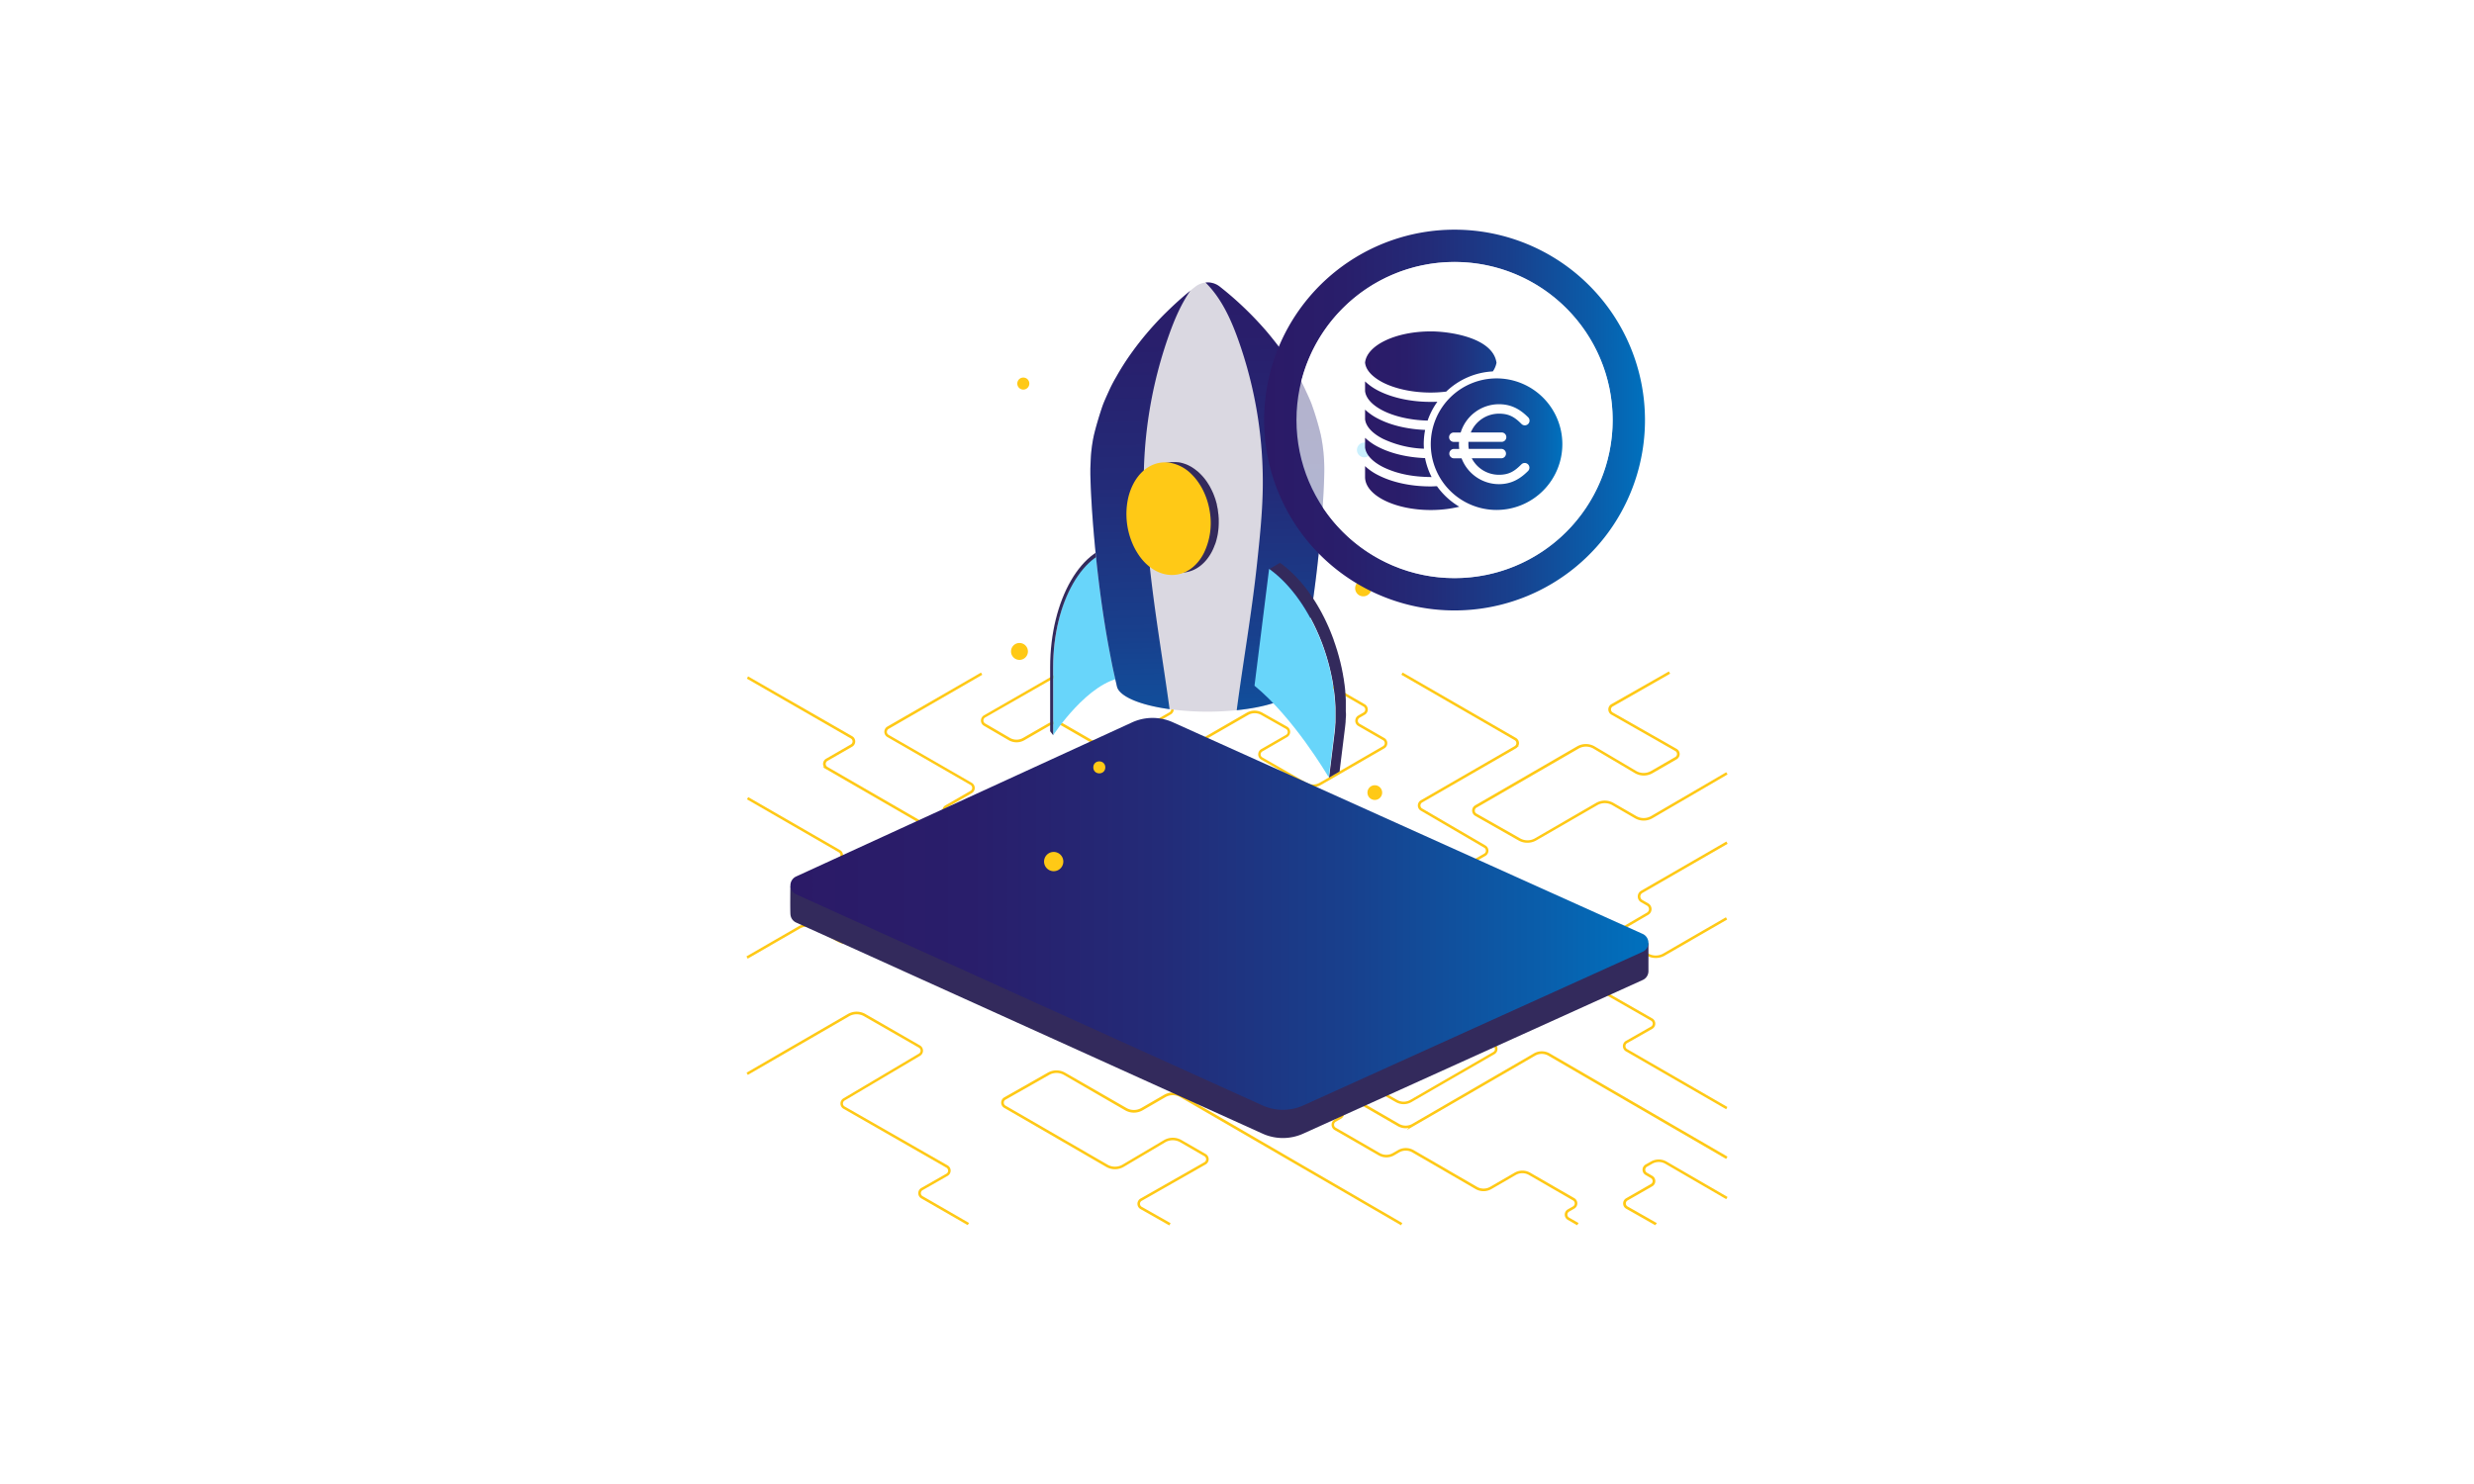 <?xml version="1.0" encoding="UTF-8"?> <svg xmlns="http://www.w3.org/2000/svg" xmlns:xlink="http://www.w3.org/1999/xlink" viewBox="0 0 1200 720"><defs><style>.cls-1,.cls-9{mask:url(#mask);}.cls-1{filter:url(#luminosity-noclip-9);}.cls-10,.cls-12,.cls-14,.cls-16,.cls-2,.cls-4,.cls-6,.cls-8{mix-blend-mode:multiply;}.cls-2{fill:url(#linear-gradient);}.cls-3{mask:url(#mask-2);filter:url(#luminosity-noclip-14);}.cls-4{fill:url(#linear-gradient-2);}.cls-5{mask:url(#mask-3);filter:url(#luminosity-noclip-15);}.cls-6{fill:url(#linear-gradient-3);}.cls-7{mask:url(#mask-4);filter:url(#luminosity-noclip-16);}.cls-8{fill:url(#linear-gradient-4);}.cls-9{filter:url(#luminosity-noclip-10);}.cls-10{fill:url(#linear-gradient-5);}.cls-11{mask:url(#mask-6);filter:url(#luminosity-noclip-11);}.cls-12{fill:url(#linear-gradient-6);}.cls-13{mask:url(#mask-7);filter:url(#luminosity-noclip-12);}.cls-14{fill:url(#linear-gradient-7);}.cls-15{mask:url(#mask-8);filter:url(#luminosity-noclip-13);}.cls-16{fill:url(#linear-gradient-8);}.cls-17{fill:#ffc916;stroke:#ffc916;stroke-miterlimit:10;}.cls-18{fill:#332a5c;}.cls-19{fill:url(#linear-gradient-9);}.cls-20{opacity:0.56;}.cls-21{mask:url(#mask-9);}.cls-22{fill:url(#linear-gradient-10);}.cls-23{mask:url(#mask-10);}.cls-24{opacity:0.17;fill:url(#linear-gradient-11);}.cls-25{mask:url(#mask-11);}.cls-26{fill:url(#linear-gradient-12);}.cls-27{fill:#68d5fa;}.cls-28{isolation:isolate;}.cls-29{fill:#dad8e1;}.cls-30{fill:url(#linear-gradient-13);}.cls-31{mask:url(#mask-12);}.cls-32,.cls-35{opacity:0.58;}.cls-32{fill:url(#linear-gradient-14);}.cls-33{fill:url(#linear-gradient-15);}.cls-34{mask:url(#mask-13);}.cls-35{fill:url(#linear-gradient-16);}.cls-36{mask:url(#mask-14);}.cls-37{mask:url(#mask-15);}.cls-38{mask:url(#mask-16);}.cls-39{fill:url(#linear-gradient-17);}.cls-40{fill:#fff;opacity:0.65;}.cls-41{fill:url(#linear-gradient-18);}.cls-42{filter:url(#luminosity-noclip-8);}.cls-43{filter:url(#luminosity-noclip-7);}.cls-44{filter:url(#luminosity-noclip-6);}.cls-45{filter:url(#luminosity-noclip-4);}.cls-46{filter:url(#luminosity-noclip-3);}.cls-47{filter:url(#luminosity-noclip-2);}.cls-48{filter:url(#luminosity-noclip);}</style><filter id="luminosity-noclip" x="477.45" y="-5857" width="201.87" height="32766" filterUnits="userSpaceOnUse" color-interpolation-filters="sRGB"><feFlood flood-color="#fff" result="bg"></feFlood><feBlend in="SourceGraphic" in2="bg"></feBlend></filter><mask id="mask" x="477.45" y="-5857" width="201.87" height="32766" maskUnits="userSpaceOnUse"><g class="cls-48"></g></mask><linearGradient id="linear-gradient" x1="576.58" y1="232.23" x2="581.81" y2="513.66" gradientUnits="userSpaceOnUse"><stop offset="0"></stop><stop offset="0.02" stop-color="#090909"></stop><stop offset="0.12" stop-color="#2a2a2a"></stop><stop offset="0.21" stop-color="#454545"></stop><stop offset="0.31" stop-color="#575757"></stop><stop offset="0.42" stop-color="#626262"></stop><stop offset="0.53" stop-color="#666"></stop><stop offset="0.54" stop-color="#626262"></stop><stop offset="0.63" stop-color="#3f3f3f"></stop><stop offset="0.72" stop-color="#232323"></stop><stop offset="0.81" stop-color="#101010"></stop><stop offset="0.91" stop-color="#040404"></stop><stop offset="1"></stop></linearGradient><filter id="luminosity-noclip-2" x="477.4" y="-5857" width="201.95" height="32766" filterUnits="userSpaceOnUse" color-interpolation-filters="sRGB"><feFlood flood-color="#fff" result="bg"></feFlood><feBlend in="SourceGraphic" in2="bg"></feBlend></filter><mask id="mask-2" x="477.4" y="-5857" width="201.95" height="32766" maskUnits="userSpaceOnUse"><g class="cls-47"></g></mask><linearGradient id="linear-gradient-2" x1="477.4" y1="203.91" x2="679.35" y2="203.91" gradientUnits="userSpaceOnUse"><stop offset="0" stop-color="#666"></stop><stop offset="0.53" stop-color="#ccc"></stop><stop offset="1" stop-color="#666"></stop></linearGradient><filter id="luminosity-noclip-3" x="477.53" y="-5857" width="201.78" height="32766" filterUnits="userSpaceOnUse" color-interpolation-filters="sRGB"><feFlood flood-color="#fff" result="bg"></feFlood><feBlend in="SourceGraphic" in2="bg"></feBlend></filter><mask id="mask-3" x="477.53" y="-5857" width="201.78" height="32766" maskUnits="userSpaceOnUse"><g class="cls-46"></g></mask><linearGradient id="linear-gradient-3" x1="477.53" y1="305.54" x2="679.31" y2="305.54" xlink:href="#linear-gradient-2"></linearGradient><filter id="luminosity-noclip-4" x="477.33" y="-5857" width="202.08" height="32766" filterUnits="userSpaceOnUse" color-interpolation-filters="sRGB"><feFlood flood-color="#fff" result="bg"></feFlood><feBlend in="SourceGraphic" in2="bg"></feBlend></filter><mask id="mask-4" x="477.33" y="-5857" width="202.08" height="32766" maskUnits="userSpaceOnUse"><g class="cls-45"></g></mask><linearGradient id="linear-gradient-4" x1="477.33" y1="397.84" x2="679.41" y2="397.84" xlink:href="#linear-gradient-2"></linearGradient><linearGradient id="linear-gradient-5" x1="567.12" y1="128.34" x2="585.95" y2="464.17" xlink:href="#linear-gradient"></linearGradient><filter id="luminosity-noclip-6" x="541.31" y="-5857" width="86.9" height="32766" filterUnits="userSpaceOnUse" color-interpolation-filters="sRGB"><feFlood flood-color="#fff" result="bg"></feFlood><feBlend in="SourceGraphic" in2="bg"></feBlend></filter><mask id="mask-6" x="541.31" y="-5857" width="86.9" height="32766" maskUnits="userSpaceOnUse"><g class="cls-44"></g></mask><linearGradient id="linear-gradient-6" x1="584" y1="345.13" x2="586.2" y2="463.38" gradientUnits="userSpaceOnUse"><stop offset="0" stop-color="#666"></stop><stop offset="0.51" stop-color="#343434"></stop><stop offset="1"></stop></linearGradient><filter id="luminosity-noclip-7" x="551.88" y="-5857" width="34.36" height="32766" filterUnits="userSpaceOnUse" color-interpolation-filters="sRGB"><feFlood flood-color="#fff" result="bg"></feFlood><feBlend in="SourceGraphic" in2="bg"></feBlend></filter><mask id="mask-7" x="551.88" y="-5857" width="34.36" height="32766" maskUnits="userSpaceOnUse"><g class="cls-43"></g></mask><linearGradient id="linear-gradient-7" x1="605.85" y1="221.45" x2="561.39" y2="265.65" gradientUnits="userSpaceOnUse"><stop offset="0" stop-color="#fff"></stop><stop offset="1"></stop></linearGradient><filter id="luminosity-noclip-8" x="546.81" y="-5857" width="34.35" height="32766" filterUnits="userSpaceOnUse" color-interpolation-filters="sRGB"><feFlood flood-color="#fff" result="bg"></feFlood><feBlend in="SourceGraphic" in2="bg"></feBlend></filter><mask id="mask-8" x="546.81" y="-5857" width="34.35" height="32766" maskUnits="userSpaceOnUse"><g class="cls-42"></g></mask><linearGradient id="linear-gradient-8" x1="593.91" y1="209.44" x2="549.45" y2="253.64" xlink:href="#linear-gradient-7"></linearGradient><linearGradient id="linear-gradient-9" x1="383.39" y1="443.39" x2="799.57" y2="443.39" gradientUnits="userSpaceOnUse"><stop offset="0" stop-color="#2b1a67"></stop><stop offset="0.21" stop-color="#291e6b"></stop><stop offset="0.43" stop-color="#232b78"></stop><stop offset="0.65" stop-color="#18408d"></stop><stop offset="0.87" stop-color="#0a5daa"></stop><stop offset="1" stop-color="#0071be"></stop></linearGradient><filter id="luminosity-noclip-9" x="477.45" y="202.41" width="201.87" height="281.75" filterUnits="userSpaceOnUse" color-interpolation-filters="sRGB"><feFlood flood-color="#fff" result="bg"></feFlood><feBlend in="SourceGraphic" in2="bg"></feBlend></filter><mask id="mask-9" x="477.45" y="202.41" width="201.87" height="281.75" maskUnits="userSpaceOnUse"><g class="cls-1"><path class="cls-2" d="M477.45,456l.47-253.62c0,4.14,3.3,8.35,10.3,12.32,24.48,13.91,84.8,19.74,134.72,13,35.65-4.79,56.36-14.69,56.38-25l-.47,253.62c0,10.33-20.73,20.22-56.38,25-49.92,6.71-110.24.88-134.72-13C480.75,464.37,477.44,460.17,477.45,456Z"></path></g></mask><linearGradient id="linear-gradient-10" x1="576.58" y1="232.23" x2="581.81" y2="513.66" gradientUnits="userSpaceOnUse"><stop offset="0" stop-color="aqua"></stop><stop offset="0.02" stop-color="aqua"></stop><stop offset="0.53" stop-color="aqua"></stop><stop offset="0.57" stop-color="#03e8f3"></stop><stop offset="0.66" stop-color="#08c5e0"></stop><stop offset="0.74" stop-color="#0ca9d2"></stop><stop offset="0.83" stop-color="#0f96c7"></stop><stop offset="0.91" stop-color="#108ac1"></stop><stop offset="1" stop-color="#1186bf"></stop></linearGradient><filter id="luminosity-noclip-10" x="477.45" y="174.61" width="201.87" height="281.75" filterUnits="userSpaceOnUse" color-interpolation-filters="sRGB"><feFlood flood-color="#fff" result="bg"></feFlood><feBlend in="SourceGraphic" in2="bg"></feBlend></filter><mask id="mask-10" x="477.45" y="174.61" width="201.87" height="281.75" maskUnits="userSpaceOnUse"><g class="cls-9"><path class="cls-10" d="M669,190.42c-24.48-13.91-84.79-19.74-134.72-13-35.64,4.79-56.35,14.68-56.37,25-.14,76.09-.33,177.53-.47,253.62,0-10.33,20.73-20.22,56.37-25,49.93-6.71,110.24-.88,134.72,13,7,4,10.31,8.18,10.31,12.32.14-76.08.33-177.53.47-253.62C679.32,198.61,676,194.4,669,190.42Z"></path></g></mask><linearGradient id="linear-gradient-11" x1="567.12" y1="128.34" x2="585.95" y2="464.17" gradientUnits="userSpaceOnUse"><stop offset="0" stop-color="aqua"></stop><stop offset="0.02" stop-color="aqua"></stop><stop offset="0.53" stop-color="aqua"></stop><stop offset="0.53" stop-color="aqua"></stop><stop offset="1" stop-color="aqua"></stop></linearGradient><filter id="luminosity-noclip-11" x="541.31" y="332.62" width="86.9" height="118.37" filterUnits="userSpaceOnUse" color-interpolation-filters="sRGB"><feFlood flood-color="#fff" result="bg"></feFlood><feBlend in="SourceGraphic" in2="bg"></feBlend></filter><mask id="mask-11" x="541.31" y="332.62" width="86.9" height="118.37" maskUnits="userSpaceOnUse"><g class="cls-11"><path class="cls-12" d="M541.31,439.17l.2-106.55c0,1.73,1.43,3.5,4.44,5.17,10.54,5.85,36.5,8.3,58,5.48,15.35-2,24.26-6.17,24.27-10.51L628,439.31c0,4.34-8.93,8.5-24.27,10.51-21.49,2.82-47.46.37-58-5.47C542.73,442.68,541.31,440.91,541.31,439.17Z"></path></g></mask><linearGradient id="linear-gradient-12" x1="584" y1="345.13" x2="586.2" y2="463.38" gradientUnits="userSpaceOnUse"><stop offset="0" stop-color="#ffc916"></stop><stop offset="1" stop-color="#1186bf"></stop></linearGradient><linearGradient id="linear-gradient-13" x1="611.8" y1="91.57" x2="618.18" y2="423.23" xlink:href="#linear-gradient-9"></linearGradient><filter id="luminosity-noclip-12" x="551.88" y="239.5" width="34.36" height="34.53" filterUnits="userSpaceOnUse" color-interpolation-filters="sRGB"><feFlood flood-color="#fff" result="bg"></feFlood><feBlend in="SourceGraphic" in2="bg"></feBlend></filter><mask id="mask-12" x="551.88" y="239.5" width="34.36" height="34.53" maskUnits="userSpaceOnUse"><g class="cls-13"><path class="cls-14" d="M586.24,248.39l-29,25.65c-.46-.39-.91-.8-1.36-1.24a26.39,26.39,0,0,1-4-5.13l31.79-28.17A35.07,35.07,0,0,1,586.24,248.39Z"></path></g></mask><linearGradient id="linear-gradient-14" x1="605.85" y1="221.45" x2="561.39" y2="265.65" gradientUnits="userSpaceOnUse"><stop offset="0" stop-color="#fff"></stop><stop offset="1" stop-color="#fff"></stop></linearGradient><linearGradient id="linear-gradient-15" x1="551.34" y1="92.73" x2="557.72" y2="424.4" xlink:href="#linear-gradient-9"></linearGradient><filter id="luminosity-noclip-13" x="546.81" y="225" width="34.35" height="37.95" filterUnits="userSpaceOnUse" color-interpolation-filters="sRGB"><feFlood flood-color="#fff" result="bg"></feFlood><feBlend in="SourceGraphic" in2="bg"></feBlend></filter><mask id="mask-13" x="546.81" y="225" width="34.35" height="37.95" maskUnits="userSpaceOnUse"><g class="cls-15"><path class="cls-16" d="M581.16,234.88,549.49,263a36,36,0,0,1-2.09-20.06L567.59,225a19,19,0,0,1,10,5.43A25.93,25.93,0,0,1,581.16,234.88Z"></path></g></mask><linearGradient id="linear-gradient-16" x1="593.91" y1="209.44" x2="549.45" y2="253.64" xlink:href="#linear-gradient-14"></linearGradient><filter id="luminosity-noclip-14" x="476.9" y="176.58" width="202.95" height="54.65" filterUnits="userSpaceOnUse" color-interpolation-filters="sRGB"><feFlood flood-color="#fff" result="bg"></feFlood><feBlend in="SourceGraphic" in2="bg"></feBlend></filter><mask id="mask-14" x="476.9" y="176.58" width="202.95" height="54.65" maskUnits="userSpaceOnUse"><g class="cls-3"><path class="cls-4" d="M629.94,178.33l3.78.65c1.23.21,2.74.48,4.51.86s3.82.76,6.09,1.32a123.2,123.2,0,0,1,16.1,4.84c1.53.55,3.05,1.29,4.65,1.95.78.37,1.55.79,2.35,1.19a25.05,25.05,0,0,1,2.37,1.3,23.57,23.57,0,0,1,2.34,1.49,22.15,22.15,0,0,1,2.27,1.75,15.88,15.88,0,0,1,3.82,4.53,8.65,8.65,0,0,1,.92,6.11,12.26,12.26,0,0,1-3.28,5.53,37.17,37.17,0,0,1-11.19,7.33c-8.38,3.82-17.8,6.33-27.6,8.3-4.91,1-9.92,1.81-15,2.47l-7.7.92c-2.59.29-5.2.47-7.82.72-10.47.83-21.13,1.23-31.8,1.13s-21.33-.8-31.77-1.92a234.94,234.94,0,0,1-30.41-5.09c-9.7-2.37-19-5.44-26.87-10.32a26,26,0,0,1-5.26-4.39,11.12,11.12,0,0,1-2.94-5.95,9,9,0,0,1,1.66-6.19,19.56,19.56,0,0,1,4.32-4.43,47.23,47.23,0,0,1,10-5.62,92.62,92.62,0,0,1,9.76-3.49,159.73,159.73,0,0,1,16.35-3.95c4.58-.87,8.2-1.42,10.67-1.77l3.8-.52-3.79.56c-2.47.39-6.08,1-10.65,1.9a161.21,161.21,0,0,0-16.27,4.14,93.5,93.5,0,0,0-9.67,3.59,48.21,48.21,0,0,0-9.89,5.61,19,19,0,0,0-4.17,4.31,8.34,8.34,0,0,0-1.54,5.79,10.5,10.5,0,0,0,2.81,5.6,25.52,25.52,0,0,0,5.13,4.24c7.76,4.79,17,7.8,26.71,10.12A233.16,233.16,0,0,0,543,227.89c10.42,1.07,21.05,1.64,31.69,1.79s21.28-.21,31.72-1c2.6-.23,5.2-.4,7.78-.69l7.71-.88c5.08-.64,10.09-1.45,15-2.4,9.77-1.92,19.15-4.39,27.47-8.13,4.12-1.9,8.06-4.11,11-7.16a11.59,11.59,0,0,0,3.15-5.24,8,8,0,0,0-.85-5.7,15.17,15.17,0,0,0-3.67-4.39,20.87,20.87,0,0,0-2.21-1.72c-.73-.56-1.54-1-2.31-1.51a25.58,25.58,0,0,0-2.33-1.31c-.79-.41-1.55-.83-2.32-1.2-1.58-.68-3.08-1.43-4.6-2a120.81,120.81,0,0,0-16-5c-2.25-.58-4.28-1-6-1.39s-3.28-.69-4.51-.91Z"></path></g></mask><filter id="luminosity-noclip-15" x="477.03" y="281.48" width="202.78" height="48.15" filterUnits="userSpaceOnUse" color-interpolation-filters="sRGB"><feFlood flood-color="#fff" result="bg"></feFlood><feBlend in="SourceGraphic" in2="bg"></feBlend></filter><mask id="mask-15" x="477.03" y="281.48" width="202.78" height="48.15" maskUnits="userSpaceOnUse"><g class="cls-5"><path class="cls-6" d="M652.79,282l2.93.94,1.6.52,1.9.7,2.2.82,2.44,1.05a41.39,41.39,0,0,1,11.5,7.07,11.49,11.49,0,0,1,3.92,7.3,8.28,8.28,0,0,1-.94,4.48,15.29,15.29,0,0,1-2.88,3.82,35,35,0,0,1-8.3,5.7,75.58,75.58,0,0,1-9.91,4.19,154.37,154.37,0,0,1-22.45,5.79q-5.94,1.11-12.1,1.95l-6.19.75-3.12.37-3.15.28-6.34.56-6.38.38c-4.26.31-8.55.33-12.84.49-8.58.05-17.16,0-25.59-.6-4.21-.18-8.38-.61-12.51-.94-2.06-.19-4.1-.46-6.13-.68s-4-.45-6-.77l-5.91-.86-5.78-1-2.84-.52-2.79-.62c-1.84-.42-3.67-.79-5.46-1.25A115.24,115.24,0,0,1,492,315.15c-1.45-.74-2.86-1.45-4.23-2.16a37.34,37.34,0,0,1-3.78-2.48,17.94,17.94,0,0,1-5.54-6.23,9,9,0,0,1-.9-3.72,8.65,8.65,0,0,1,.78-3.47,14.88,14.88,0,0,1,3.82-4.89,36,36,0,0,1,7.26-4.78c.9-.46,1.59-.79,2.06-1l.72-.33-.71.34c-.47.23-1.16.56-2,1a35.79,35.79,0,0,0-7.17,4.87,14.64,14.64,0,0,0-3.69,4.87,8.28,8.28,0,0,0-.71,3.36,8.83,8.83,0,0,0,.92,3.56,17.38,17.38,0,0,0,5.5,6c.6.41,1.16.87,1.81,1.25l1.95,1.18,4.18,2.11a115,115,0,0,0,19.59,6.54c1.78.45,3.61.8,5.45,1.22l2.78.6,2.83.5,5.77,1,5.9.83c2,.31,4,.52,6,.73s4.06.47,6.11.65c4.12.31,8.28.71,12.48.88,8.41.51,17,.55,25.52.47,4.28-.14,8.56-.14,12.81-.43l6.36-.34,6.32-.53,3.13-.26,3.12-.36,6.2-.71c4.07-.54,8.11-1.16,12-1.88A154.41,154.41,0,0,0,657,317.91a75.28,75.28,0,0,0,9.85-4.1,34.35,34.35,0,0,0,8.19-5.57,14.12,14.12,0,0,0,2.79-3.66,8,8,0,0,0,.92-4.21,11.06,11.06,0,0,0-3.68-7.05,41.37,41.37,0,0,0-11.31-7.18l-2.43-1.09-2.18-.85-1.88-.73-1.59-.53Z"></path></g></mask><filter id="luminosity-noclip-16" x="476.83" y="369.13" width="203.08" height="57.42" filterUnits="userSpaceOnUse" color-interpolation-filters="sRGB"><feFlood flood-color="#fff" result="bg"></feFlood><feBlend in="SourceGraphic" in2="bg"></feBlend></filter><mask id="mask-16" x="476.83" y="369.13" width="203.08" height="57.42" maskUnits="userSpaceOnUse"><g class="cls-7"><path class="cls-8" d="M579.52,369.63l4.86,0c1.59,0,3.54.07,5.84.14s4.94.17,7.9.32c5.91.33,13.09.82,21.29,1.81a215.13,215.13,0,0,1,27.27,4.94,121.66,121.66,0,0,1,15.1,4.87l3.8,1.68c1.24.66,2.5,1.26,3.75,2a29.26,29.26,0,0,1,6.87,5.27,13.65,13.65,0,0,1,2.5,3.72c.15.34.23.73.35,1.09a3.86,3.86,0,0,1,.24,1.12l.12,1.18c0,.38,0,.74-.09,1.12-.49,3.17-2.6,5.69-4.91,7.71a39.37,39.37,0,0,1-7.84,5,76.69,76.69,0,0,1-8.74,3.67,143.08,143.08,0,0,1-18.68,5.1c-6.41,1.33-12.94,2.42-19.58,3.18a335.08,335.08,0,0,1-40.35,2.45,339.63,339.63,0,0,1-40.35-2.37c-13.24-1.59-26.22-4-38.3-8.09-.75-.26-1.52-.48-2.26-.76l-2.2-.89-2.19-.89-1.09-.44-1.05-.53c-1.41-.71-2.8-1.38-4.19-2.13l-2-1.21c-.65-.4-1.27-.89-1.9-1.34a22.45,22.45,0,0,1-3.42-3.11l-.39-.42-.34-.47-.67-.94a9.13,9.13,0,0,1-.56-1,6.32,6.32,0,0,1-.47-1.06l-.33-1.11a7.4,7.4,0,0,1-.16-1.15l-.06-.57a5.15,5.15,0,0,1,0-.58l0-.56.11-.58a10.49,10.49,0,0,1,1.88-4.09,24,24,0,0,1,6.51-5.74,55.38,55.38,0,0,1,7.44-3.86,107.29,107.29,0,0,1,15-5.06,200.75,200.75,0,0,1,27.25-5c8.19-1,15.37-1.55,21.28-1.87l7.9-.36,5.84-.1,4.87-.08-4.87.12-5.84.16-7.89.43c-5.91.38-13.06,1-21.24,2.07-4.09.51-8.43,1.2-13,2s-9.3,1.86-14.19,3.17a106.65,106.65,0,0,0-14.93,5.09,54.12,54.12,0,0,0-7.35,3.83,23.34,23.34,0,0,0-6.3,5.59,9.7,9.7,0,0,0-1.75,3.82l-.1.51,0,.55a5.06,5.06,0,0,0,0,.53l.06.53a5.32,5.32,0,0,0,.15,1.05l.31,1a5.15,5.15,0,0,0,.44,1,8.76,8.76,0,0,0,.52.95l.65.89.32.45.37.4a22.06,22.06,0,0,0,3.32,3c.62.43,1.2.89,1.85,1.3l2,1.2c1.34.71,2.74,1.38,4.12,2.08l1,.52,1.08.43,2.18.87,2.18.87c.74.28,1.5.5,2.25.75,12,4,24.94,6.39,38.15,7.93A342,342,0,0,0,579.22,425a333.69,333.69,0,0,0,40.25-2.32c6.6-.74,13.12-1.8,19.51-3.1a143.86,143.86,0,0,0,18.59-5,77,77,0,0,0,8.66-3.61,38.8,38.8,0,0,0,7.71-4.9,18.27,18.27,0,0,0,3-3.27,9.66,9.66,0,0,0,1.66-3.95c.06-.35.06-.74.09-1.1l-.1-1a3.39,3.39,0,0,0-.22-1c-.11-.33-.18-.69-.32-1a12.58,12.58,0,0,0-2.37-3.53A28.81,28.81,0,0,0,669,386c-1.2-.69-2.47-1.3-3.68-2l-3.76-1.68a120,120,0,0,0-15-4.88,231.44,231.44,0,0,0-27.18-5.12c-8.17-1.06-15.34-1.62-21.25-2-3-.17-5.59-.33-7.89-.39s-4.26-.17-5.84-.19Z"></path></g></mask><linearGradient id="linear-gradient-17" x1="613.15" y1="203.8" x2="797.89" y2="203.8" xlink:href="#linear-gradient-9"></linearGradient><linearGradient id="linear-gradient-18" x1="662.07" y1="204.1" x2="757.79" y2="204.1" xlink:href="#linear-gradient-9"></linearGradient></defs><title>Illustrations-Ascend-2022</title><g id="Lights_and_texts" data-name="Lights and texts"><path class="cls-17" d="M636.89,381.36a7,7,0,0,1-3.55-.95L612,368.1a2.42,2.42,0,0,1-1.22-2.1,2.46,2.46,0,0,1,1.21-2.1L624,357a2.17,2.17,0,0,0,0-3.78l-12-6.78a6.89,6.89,0,0,0-6.81,0l-37.29,21.46a7.14,7.14,0,0,1-7.14,0l-11.9-6.95a2.42,2.42,0,0,1,0-4.19L567.5,346a2.17,2.17,0,0,0,0-3.78l-26.87-15.14.12-.22L567.6,342a2.41,2.41,0,0,1,0,4.2L549,356.94a2.21,2.21,0,0,0-1.09,1.88,2.18,2.18,0,0,0,1.08,1.89l11.91,7a6.92,6.92,0,0,0,6.89,0L605,346.21a7.14,7.14,0,0,1,7.06,0l12,6.78a2.42,2.42,0,0,1,0,4.2l-12,6.95a2.17,2.17,0,0,0,0,3.77l21.38,12.31a6.91,6.91,0,0,0,6.87,0l30.76-17.76a2.17,2.17,0,0,0,0-3.77l-12-6.91a2.42,2.42,0,0,1,0-4.19l2.54-1.47a2.17,2.17,0,0,0,0-3.77l-26.45-15.26.13-.22,26.44,15.27a2.42,2.42,0,0,1,0,4.19l-2.54,1.47a2.19,2.19,0,0,0,0,3.77l12,6.91a2.41,2.41,0,0,1,0,4.19l-30.76,17.76A7.17,7.17,0,0,1,636.89,381.36Z"></path><path class="cls-17" d="M740.82,408.38a8,8,0,0,1-3.94-1l-21.12-12a2.44,2.44,0,0,1,0-4.21l49.45-28.61a8,8,0,0,1,8,0l20.13,11.91a7.75,7.75,0,0,0,7.79,0l11.7-6.75a2.18,2.18,0,0,0,0-3.78l-31-17.65a2.42,2.42,0,0,1,0-4.21l27.47-15.63.12.22L782,342.33a2.17,2.17,0,0,0,0,3.78l31,17.65a2.42,2.42,0,0,1,0,4.2l-11.69,6.75a8,8,0,0,1-8,0l-20.13-11.91a7.72,7.72,0,0,0-7.8,0l-49.44,28.61a2.17,2.17,0,0,0,0,3.77l21.13,12a7.72,7.72,0,0,0,7.67,0L774.39,390a8,8,0,0,1,8,0l11,6.35a7.73,7.73,0,0,0,7.74,0l36-21,.13.21-36,21a8,8,0,0,1-8,0l-11-6.36a7.76,7.76,0,0,0-7.72,0l-29.71,17.16A8.08,8.08,0,0,1,740.82,408.38Z"></path><path class="cls-17" d="M837.08,537.48l-48.19-27.83a2.42,2.42,0,0,1,0-4.2l12.16-6.92a2.17,2.17,0,0,0,0-3.78l-49.91-28.56a2.42,2.42,0,0,1,0-4.19l12.25-7.19a2.18,2.18,0,0,0,0-3.76l-49.73-28.52a2.42,2.42,0,0,1,0-4.2l6.48-3.72a2.18,2.18,0,0,0,0-3.77L689.42,392.9a2.42,2.42,0,0,1,0-4.19l45.5-26.27a2.19,2.19,0,0,0,0-3.77L680.4,327.19l.13-.22,54.53,31.49a2.42,2.42,0,0,1,0,4.19l-45.5,26.27a2.18,2.18,0,0,0,0,3.77l30.69,17.94a2.42,2.42,0,0,1,0,4.19l-6.47,3.72a2.17,2.17,0,0,0,0,3.78l49.73,28.51a2.42,2.42,0,0,1,0,4.19l-12.25,7.19a2.18,2.18,0,0,0,0,3.76l49.91,28.57a2.43,2.43,0,0,1,0,4.21L789,505.66a2.19,2.19,0,0,0,0,3.78l48.19,27.83Z"></path><path class="cls-17" d="M706.16,487.18a7,7,0,0,1-3.58-1L643.81,452a6.92,6.92,0,0,0-6.76-.08,5,5,0,0,1-4.85,0l-116.77-67.5a6.88,6.88,0,0,0-6.88,0l-31.8,18.4a4.93,4.93,0,0,1-4.93,0l-13-7.46a2.42,2.42,0,0,1,0-4.2l12.14-7a2.17,2.17,0,0,0,0-3.77l-40.31-23.24a2.43,2.43,0,0,1,0-4.2l45-25.95.12.21-45,26a2.17,2.17,0,0,0,0,3.76l40.32,23.25a2.43,2.43,0,0,1,0,4.2l-12.15,7a2.17,2.17,0,0,0,0,3.77l13,7.46a4.71,4.71,0,0,0,4.68,0l31.81-18.4a7.15,7.15,0,0,1,7.13,0l116.76,67.49a4.7,4.7,0,0,0,4.61.05,7.17,7.17,0,0,1,7,.09L702.7,486a6.89,6.89,0,0,0,6.9,0l9-5.18a2.17,2.17,0,0,0,0-3.77l-97.19-55.77a2.42,2.42,0,0,1,0-4.19l.36-.21a2.2,2.2,0,0,0,1.08-1.89,2.16,2.16,0,0,0-1.09-1.87L515.46,351.79a6.91,6.91,0,0,0-6.87,0l-11.95,6.9a7.12,7.12,0,0,1-7.14,0l-12-7a2.39,2.39,0,0,1-1.2-2.1,2.43,2.43,0,0,1,1.21-2.09L513.2,327l.13.22L477.6,347.67a2.17,2.17,0,0,0,0,3.77l12,7a6.89,6.89,0,0,0,6.9,0l12-6.9a7.13,7.13,0,0,1,7.12,0l106.23,61.33a2.42,2.42,0,0,1,0,4.19l-.36.21a2.17,2.17,0,0,0,0,3.76l97.19,55.78a2.41,2.41,0,0,1,0,4.19l-9,5.18A7.07,7.07,0,0,1,706.16,487.18Z"></path><path class="cls-17" d="M802.73,593.79,789,586a2.42,2.42,0,0,1,0-4.2l12-6.89a2.17,2.17,0,0,0,0-3.77l-2.59-1.51a2.42,2.42,0,0,1,0-4.19L801,564a7.15,7.15,0,0,1,7.12,0l29.13,16.91-.13.21L808,564.2a6.91,6.91,0,0,0-6.87,0l-2.52,1.44a2.21,2.21,0,0,0-1.09,1.88,2.18,2.18,0,0,0,1.08,1.89l2.6,1.51a2.43,2.43,0,0,1,0,4.2l-12,6.88a2.15,2.15,0,0,0-1.09,1.89,2.19,2.19,0,0,0,1.09,1.89l13.71,7.8Z"></path><path class="cls-17" d="M764.81,593.79l-4.13-2.39a2.43,2.43,0,0,1,0-4.2l2.54-1.45a2.17,2.17,0,0,0,0-3.77l-21.38-12.35a6.9,6.9,0,0,0-6.88,0l-11.82,6.85a7.17,7.17,0,0,1-7.14,0l-30.71-17.8a6.88,6.88,0,0,0-6.87,0L676,560.09a7.14,7.14,0,0,1-7.1,0l-21.3-12.27a2.42,2.42,0,0,1,0-4.2l2.56-1.48a2.17,2.17,0,0,0,0-3.77L609.7,515.11a2.42,2.42,0,0,1,0-4.2l12.07-6.9a2.15,2.15,0,0,0,1.1-1.88,2.2,2.2,0,0,0-1.08-1.89L610,493.41a6.89,6.89,0,0,0-6.86,0l-40.44,23.1a7.13,7.13,0,0,1-7.07,0l-77.88-44.66a2.42,2.42,0,0,1,0-4.18l12.09-7.2a2.16,2.16,0,0,0,0-3.75L449.47,433.5a2.41,2.41,0,0,1,0-4.19l21.36-12.41a2.19,2.19,0,0,0,0-3.77l-69.89-40.4a2.41,2.41,0,0,1,0-4.19l12-6.93a2.17,2.17,0,0,0,0-3.77l-50-28.77.12-.22,50.05,28.78a2.42,2.42,0,0,1,0,4.2l-12,6.92a2.17,2.17,0,0,0,0,3.77l69.88,40.4a2.42,2.42,0,0,1,0,4.19l-21.36,12.41a2.18,2.18,0,0,0,0,3.77l40.35,23.17a2.43,2.43,0,0,1,0,4.19l-12.09,7.19a2.19,2.19,0,0,0-1.06,1.89,2.16,2.16,0,0,0,1.09,1.87l77.88,44.66a6.88,6.88,0,0,0,6.83,0l40.44-23.09a7.13,7.13,0,0,1,7.11,0L621.92,500a2.43,2.43,0,0,1,1.21,2.1,2.46,2.46,0,0,1-1.22,2.1l-12.08,6.89a2.19,2.19,0,0,0-1.09,1.89,2.15,2.15,0,0,0,1.09,1.89l40.4,23.26a2.41,2.41,0,0,1,1.21,2.1,2.44,2.44,0,0,1-1.21,2.1l-2.56,1.47a2.17,2.17,0,0,0,0,3.77L669,559.87a6.89,6.89,0,0,0,6.85,0l2.48-1.42a7.15,7.15,0,0,1,7.12,0l30.7,17.8a6.89,6.89,0,0,0,6.89,0l11.83-6.84a7.1,7.1,0,0,1,7.12,0l21.38,12.34a2.43,2.43,0,0,1,0,4.2l-2.53,1.46a2.18,2.18,0,0,0,0,3.77l4.13,2.39Z"></path><path class="cls-17" d="M837.08,561.6l-85.81-49.84a6.91,6.91,0,0,0-6.9,0l-59,34.19a7.15,7.15,0,0,1-7.13,0l-30.74-17.75a2.42,2.42,0,0,1,0-4.19l2.52-1.46a7.13,7.13,0,0,1,7.08,0l20.34,11.55a6.9,6.9,0,0,0,6.83,0l40.26-23.25a2.17,2.17,0,0,0,0-3.77l-76.9-44.13a6.85,6.85,0,0,0-6.84,0l-40.29,23.17a7.16,7.16,0,0,1-7.11,0l-2.5-1.44a2.44,2.44,0,0,1-1.21-2.1,2.46,2.46,0,0,1,1.21-2.1l30.86-17.81a2.18,2.18,0,0,0,0-3.77l-89.4-52.07.13-.21,89.39,52.07a2.42,2.42,0,0,1,0,4.19L591,480.66a2.17,2.17,0,0,0-1.09,1.88,2.19,2.19,0,0,0,1.09,1.89l2.5,1.44a6.87,6.87,0,0,0,6.85,0l40.3-23.17a7.15,7.15,0,0,1,7.09,0l76.89,44.14a2.41,2.41,0,0,1,0,4.19l-40.27,23.25a7.13,7.13,0,0,1-7.07,0L657,522.75a6.88,6.88,0,0,0-6.83,0l-2.51,1.45a2.17,2.17,0,0,0,0,3.77l30.73,17.74a6.88,6.88,0,0,0,6.88,0l59-34.2a7.14,7.14,0,0,1,7.14,0l85.82,49.84Z"></path><path class="cls-17" d="M803.1,464.29a7.94,7.94,0,0,1-3.93-1l-13.4-7.62a2.7,2.7,0,0,1,0-4.68l13.34-7.79a2.46,2.46,0,0,0,0-4.25l-2.87-1.65a2.7,2.7,0,0,1,0-4.68l40.94-23.64.12.22-40.94,23.63a2.46,2.46,0,0,0,0,4.25l2.87,1.66a2.7,2.7,0,0,1,0,4.67l-13.34,7.79a2.46,2.46,0,0,0,0,4.26l13.4,7.61a7.74,7.74,0,0,0,7.67,0l30-17.34.12.22-30,17.33A8,8,0,0,1,803.1,464.29Z"></path><path class="cls-17" d="M679.38,593.79,572.72,531.9a7.73,7.73,0,0,0-7.73,0l-11,6.36a8,8,0,0,1-8,0L516.3,521.1a7.74,7.74,0,0,0-7.68,0l-21.13,12a2.17,2.17,0,0,0,0,3.77l49.44,28.61a7.74,7.74,0,0,0,7.8,0l20.13-11.91a8,8,0,0,1,8,0l11.69,6.75a2.42,2.42,0,0,1,0,4.2l-31,17.65a2.17,2.17,0,0,0,0,3.78l13.56,7.69-.13.22-13.55-7.69a2.43,2.43,0,0,1,0-4.22l31-17.64a2.18,2.18,0,0,0,0-3.78l-11.69-6.75a7.74,7.74,0,0,0-7.8,0l-20.12,11.91a8,8,0,0,1-8.05,0l-49.44-28.62a2.42,2.42,0,0,1,0-4.2l21.13-12a8,8,0,0,1,7.92,0L546.13,538a7.76,7.76,0,0,0,7.72,0l11-6.36a8,8,0,0,1,8,0L679.5,593.58Z"></path><path class="cls-17" d="M362.86,464.43l-.12-.22,24.86-14.35a8,8,0,0,1,8,0l11,6.37a7.76,7.76,0,0,0,7.72,0L426,449.49a2.18,2.18,0,0,0,0-3.78l-31-17.66a2.43,2.43,0,0,1,0-4.21l12.07-7a2.17,2.17,0,0,0,0-3.77l-44.08-25.44.12-.21,44.08,25.44a2.41,2.41,0,0,1,0,4.19l-12.07,7a2.17,2.17,0,0,0,0,3.77l31,17.67a2.42,2.42,0,0,1,0,4.2l-11.68,6.74a8,8,0,0,1-8,0l-11-6.36a7.72,7.72,0,0,0-7.72,0Z"></path><path class="cls-17" d="M469.2,593.72,447.13,581a2.41,2.41,0,0,1,0-4.2l12.15-6.92a2.17,2.17,0,0,0,1.1-1.89,2.2,2.2,0,0,0-1.09-1.89L409.37,537.5a2.42,2.42,0,0,1,0-4.19l36.57-21.68a2.18,2.18,0,0,0,0-3.76l-26.59-15.25a7.76,7.76,0,0,0-7.72,0l-48.71,28.21-.12-.21,48.71-28.22a8,8,0,0,1,8,0L446,507.66a2.42,2.42,0,0,1,0,4.18l-36.57,21.68a2.19,2.19,0,0,0-1.06,1.89,2.16,2.16,0,0,0,1.09,1.87l49.93,28.58a2.43,2.43,0,0,1,0,4.21L447.26,577a2.18,2.18,0,0,0,0,3.78l22.08,12.75Z"></path><path class="cls-18" d="M383.37,429.94l416.2,27.64v13.55a4.71,4.71,0,0,1-2.8,4.35L632.14,550a23.93,23.93,0,0,1-19.77,0L386.19,447.61a4.69,4.69,0,0,1-2.77-3.79C383.2,441.9,383.37,429.94,383.37,429.94Z"></path><path class="cls-19" d="M386.17,425.24l162.89-74.73a23.93,23.93,0,0,1,19.84-.07L796.76,453.1a4.77,4.77,0,0,1,0,8.69L632.14,536.33a24,24,0,0,1-19.77,0L386.19,433.92A4.77,4.77,0,0,1,386.17,425.24Z"></path><g class="cls-20"><g class="cls-21"><path class="cls-22" d="M477.45,456l.47-253.62c0,4.14,3.3,8.35,10.3,12.32,24.48,13.91,84.8,19.74,134.72,13,35.65-4.79,56.36-14.69,56.38-25l-.47,253.62c0,10.33-20.73,20.22-56.38,25-49.92,6.71-110.24.88-134.72-13C480.75,464.37,477.44,460.17,477.45,456Z"></path></g></g><g class="cls-23"><path class="cls-24" d="M669,190.42c-24.48-13.91-84.79-19.74-134.72-13-35.64,4.79-56.35,14.68-56.37,25-.14,76.09-.33,177.53-.47,253.62,0-10.33,20.73-20.22,56.37-25,49.93-6.71,110.24-.88,134.72,13,7,4,10.31,8.18,10.31,12.32.14-76.08.33-177.53.47-253.62C679.32,198.61,676,194.4,669,190.42Z"></path></g><g class="cls-25"><path class="cls-26" d="M541.31,439.17l.2-106.55c0,1.73,1.43,3.5,4.44,5.17,10.54,5.85,36.5,8.3,58,5.48,15.35-2,24.26-6.17,24.27-10.51L628,439.31c0,4.34-8.93,8.5-24.27,10.51-21.49,2.82-47.46.37-58-5.47C542.73,442.68,541.31,440.91,541.31,439.17Z"></path></g><path class="cls-27" d="M510.84,356.72s17-26.17,34.07-28h0V265.22h-.34c-18.63,0-33.73,26.19-33.73,58.5Z"></path><path class="cls-18" d="M510.83,356.72l-1.46-1.94V323.72c0-32.8,15.45-59.49,34.45-59.49h.35v2h-.35c-18.19,0-33,25.8-33,57.52Z"></path><g class="cls-28"><path class="cls-29" d="M642.34,227.59c0,2.62-.07,7-.67,16.63-.53,8.58-1.25,16.31-1.61,20-1.08,11.45-4.3,41.11-11,69-1.07,4.49-9.88,8.67-24.38,10.77-1.59.23-3.19.43-4.82.59a140.94,140.94,0,0,1-32.55-.5c-8.91-1.22-16.52-3.34-21.17-6.18-2.56-1.56-4-3.2-4.37-4.84-1.75-7.68-2.1-9.29-2.79-12.83-1.27-6.6-2.12-11-3.44-19.48-2.3-14.75-3.73-28.09-4.52-36.68-2-21.41-2.13-33.74-2.14-34.25,0-.74,0-1.7,0-2.43.08-2.26.18-5.27.38-7.52a73.8,73.8,0,0,1,1.26-8.39c1-4.29,2.68-9.89,4.07-14,.85-2.54,2.43-5.85,3.43-8.09a66.69,66.69,0,0,1,3.3-6.34,124.32,124.32,0,0,1,7.64-12,149.57,149.57,0,0,1,16.55-19.33c5.1-5,8.21-7.64,10.71-9.73l1.17-1c.81-.65,1.61-1.3,2.42-1.92a9.84,9.84,0,0,1,4.94-2,9.46,9.46,0,0,1,6.93,2,160.44,160.44,0,0,1,14.19,12.58c4.29,4.25,8,8.54,8.38,9,2.5,2.93,5.7,7,8,10.14a120.82,120.82,0,0,1,7.55,11.86,64.62,64.62,0,0,1,3.31,6.34c1,2.19,2.54,5.39,3.38,7.85a144.38,144.38,0,0,1,4.15,14A82,82,0,0,1,642.34,227.59Z"></path></g><path class="cls-30" d="M642.34,227.59c0,2.62-.07,7-.67,16.63-.53,8.58-1.25,16.31-1.61,20-1.08,11.45-4.3,41.11-11,69-1.07,4.49-9.88,8.67-24.38,10.77-1.59.23-3.19.43-4.82.59,3.14-23.71,7.37-47.61,9.87-71.22,1.28-12,2.54-24,2.76-36A205.62,205.62,0,0,0,600.65,165c-3.62-10.18-8.29-20.4-15.92-27.92a9.46,9.46,0,0,1,6.93,2,160.44,160.44,0,0,1,14.19,12.58c4.29,4.25,8,8.54,8.38,9,2.5,2.93,5.7,7,8,10.14a120.82,120.82,0,0,1,7.55,11.86,64.62,64.62,0,0,1,3.31,6.34c1,2.19,2.54,5.39,3.38,7.85a144.38,144.38,0,0,1,4.15,14A82,82,0,0,1,642.34,227.59Z"></path><g class="cls-28"><path class="cls-18" d="M652.78,344.3c0-.1,0-.2,0-.3,0-.34,0-.69,0-1,0-.51,0-1,0-1.53v-.34c0-.34,0-.68,0-1,0-.5,0-1-.07-1.51,0-.13,0-.26,0-.38,0-.34-.05-.67-.08-1,0-.49-.07-1-.11-1.47,0-.14,0-.28,0-.41,0-.34-.07-.67-.11-1,0-.49-.1-1-.16-1.46,0-.14,0-.28-.05-.42,0-.33-.09-.66-.14-1-.06-.49-.13-1-.2-1.46,0-.14,0-.28-.07-.43,0-.32-.11-.65-.17-1-.08-.48-.16-1-.25-1.45,0-.15,0-.3-.07-.44-.06-.33-.14-.65-.2-1s-.19-1-.29-1.45c0-.14-.06-.29-.09-.44-.07-.32-.15-.64-.23-1l-.33-1.44c0-.15-.07-.3-.11-.44-.08-.34-.17-.66-.26-1s-.23-.91-.35-1.36l-.12-.43c-.09-.35-.2-.7-.3-1.05s-.24-.85-.37-1.27c0-.12-.07-.24-.11-.37-.12-.39-.25-.79-.38-1.18l-.36-1.13-.09-.28c-.19-.55-.38-1.11-.58-1.66-.07-.22-.15-.43-.22-.64l0-.1c-.29-.78-.58-1.55-.88-2.32a1.12,1.12,0,0,0-.05-.13l-.21-.51c-.2-.51-.39-1-.6-1.5-.06-.15-.13-.3-.19-.44l-.34-.81c-.12-.28-.24-.57-.37-.85l-.36-.8c-.13-.28-.25-.55-.38-.82l-.21-.47-.64-1.33c-.09-.19-.18-.38-.28-.57s-.05-.1-.07-.16l-.63-1.21c-.2-.39-.39-.77-.6-1.16l-.06-.11c0-.11-.11-.2-.17-.31-.53-1-1.08-1.95-1.64-2.9-.08-.15-.16-.31-.25-.45s-.14-.22-.21-.33c-.64-1.08-1.3-2.13-2-3.16a.75.75,0,0,1-.07-.12,4.15,4.15,0,0,1-.24-.34c-.57-.84-1.14-1.66-1.73-2.47l-.29-.42-.38-.49-.67-.89-.44-.58-.58-.71-.42-.52-.23-.28c-.39-.48-.8-1-1.2-1.41l-.07-.08-.22-.24c-.31-.35-.62-.7-.94-1l-.41-.43-.44-.47-.4-.41c-.33-.34-.67-.68-1-1l-.2-.2-.06-.06-1.32-1.23-.26-.22-.44-.39-.64-.56-.71-.57-.39-.33-.22-.18c-.45-.35-.89-.69-1.34-1l-.24-.17-.38-.27-5.1,3,.38.28c.6.43,1.2.89,1.79,1.37l.4.33c.45.36.9.74,1.34,1.12l.45.39c.55.49,1.09,1,1.63,1.51a2.18,2.18,0,0,0,.22.21c.47.47.94.94,1.4,1.42l.44.46c.46.49.92,1,1.36,1.48l.22.24,1.5,1.77.42.52c.34.42.67.85,1,1.28l.68.9c.23.3.45.6.67.91.58.8,1.16,1.63,1.72,2.47l.31.45c.68,1,1.34,2.09,2,3.16.15.26.3.52.46.78.56,1,1.11,1.93,1.64,2.91l.23.42.6,1.17c.23.45.47.89.7,1.35.09.19.18.39.28.59.29.59.57,1.18.85,1.78l.37.82c.25.55.49,1.1.73,1.66l.35.8c.27.64.53,1.29.79,1.94l.21.52c.33.84.65,1.69.95,2.54.08.22.15.43.23.64l.67,2,.36,1.12c.16.52.33,1,.49,1.56l.36,1.26c.15.5.29,1,.42,1.48s.24.91.36,1.36.25,1,.36,1.44.23.95.34,1.43.21.94.31,1.41.2,1,.29,1.44.19.95.28,1.42.17,1,.25,1.46.16.94.23,1.41.14,1,.21,1.45.13,1,.19,1.42.11,1,.16,1.45.1.94.14,1.41.08,1,.12,1.48.07.92.1,1.39.05,1,.07,1.51,0,.9,0,1.35,0,1,0,1.53,0,.88,0,1.32,0,1.12,0,1.67c0,.4,0,.81,0,1.21,0,.64-.08,1.28-.12,1.92l-.06,1c-.08,1-.18,1.9-.3,2.84l-2.63,21.3,5.1-3,2.64-21.3c.11-.94.21-1.89.29-2.84,0,0,0-.07,0-.11,0-.28,0-.56.05-.84,0-.64.09-1.28.12-1.93,0-.07,0-.14,0-.21,0-.33,0-.66,0-1C652.76,345.41,652.77,344.86,652.78,344.3Z"></path><path class="cls-27" d="M615.57,276l.38.28c20.79,15.11,34.75,50.73,31.17,79.56l-2.63,21.3c-.86-1.45-17.13-29-36-44.45Z"></path></g><g class="cls-31"><path class="cls-32" d="M586.24,248.39l-29,25.65c-.46-.39-.91-.8-1.36-1.24a26.39,26.39,0,0,1-4-5.13l31.79-28.17A35.07,35.07,0,0,1,586.24,248.39Z"></path></g><path class="cls-33" d="M557.63,274.31c2.45,23.13,6.5,46.52,9.68,69.77-8.91-1.22-16.52-3.34-21.17-6.18-2.56-1.56-4-3.2-4.37-4.84-1.75-7.68-2.1-9.29-2.79-12.83-1.27-6.6-2.12-11-3.44-19.48-2.3-14.75-3.73-28.09-4.52-36.68-2-21.41-2.13-33.74-2.14-34.25,0-.74,0-1.7,0-2.43.08-2.26.18-5.27.38-7.52a73.8,73.8,0,0,1,1.26-8.39c1-4.29,2.68-9.89,4.07-14,.85-2.54,2.43-5.85,3.43-8.09a66.69,66.69,0,0,1,3.3-6.34,124.32,124.32,0,0,1,7.64-12,149.57,149.57,0,0,1,16.55-19.33c5.1-5,8.21-7.64,10.71-9.73l1.17-1c-4.5,6.51-7.71,14-10.38,21.52a212.18,212.18,0,0,0-12.21,74.68C555,249.59,556.31,262,557.63,274.31Z"></path><g class="cls-28"><path class="cls-18" d="M589.7,263.15c.09-.28.17-.57.25-.85q.19-.72.36-1.44c.07-.3.14-.59.2-.89s.08-.39.12-.58c.07-.37.11-.75.17-1.12,0-.17.05-.33.07-.5.09-.68.16-1.36.21-2v-.16c.06-.94.09-1.88.07-2.83v0c0-.2,0-.41,0-.61,0-.68-.06-1.36-.12-2a.81.81,0,0,0,0-.16c0-.33-.09-.65-.13-1-.06-.49-.11-1-.19-1.48l0-.21c0-.32-.14-.63-.2-1s-.18-.95-.29-1.42c0-.08,0-.17,0-.25-.07-.28-.17-.56-.24-.84-.14-.5-.27-1-.43-1.48l-.09-.32c-.08-.23-.17-.44-.25-.67-.2-.56-.4-1.11-.62-1.65-.07-.15-.11-.31-.18-.46s-.15-.3-.22-.45c-.32-.73-.67-1.45-1.05-2.14-.08-.16-.15-.33-.24-.49l-.12-.2c-.29-.52-.61-1-.93-1.51-.16-.24-.3-.49-.47-.72a24.46,24.46,0,0,0-1.57-2.07h0c-.53-.62-1.08-1.22-1.65-1.78s-1-1-1.56-1.4L580,228c-.21-.16-.42-.34-.63-.49l-.69-.46-.19-.14c-.53-.34-1.06-.64-1.6-.92l-.28-.14c-.44-.22-.88-.42-1.33-.6l-.24-.08-.43-.15c-.44-.15-.87-.28-1.31-.4l-.43-.11a2.1,2.1,0,0,1-.24-.06c-.45-.09-.91-.16-1.36-.21l-.3,0-.58-.06c-.17,0-.33,0-.49,0-.38,0-.76,0-1.13,0h-.43c-.3,0-.6.06-.89.1l-4.48.63h0c.43-.06.88-.08,1.32-.1s.75,0,1.13,0,.71,0,1.06.05l.31,0a14.89,14.89,0,0,1,1.6.28l.43.11c.43.11.87.24,1.31.4.14,0,.29.09.43.15a15.2,15.2,0,0,1,1.57.68l.28.14c.54.28,1.07.58,1.6.92l.19.13c.45.29.89.62,1.32,1l.49.38c.52.43,1,.89,1.56,1.39s1.12,1.17,1.65,1.79,1.08,1.36,1.57,2.07c.17.24.31.49.47.74.32.49.64,1,.93,1.49.13.23.24.46.36.69.38.7.73,1.41,1.05,2.14.14.3.27.61.39.91.23.55.43,1.1.63,1.66.11.33.24.65.34,1,.16.49.29,1,.42,1.48s.21.72.3,1.09.2,1,.29,1.42.16.77.23,1.16.13,1,.19,1.49.11.74.14,1.12c.06.68.09,1.36.12,2.05,0,.21,0,.43,0,.64,0,.95,0,1.89-.07,2.83-.05.74-.11,1.48-.21,2.21,0,.17,0,.34-.07.51-.08.56-.18,1.13-.29,1.69-.06.3-.13.6-.2.9-.11.48-.23,1-.36,1.43-.08.29-.16.57-.25.85-.16.51-.34,1-.52,1.5-.09.23-.17.47-.26.7-.29.72-.61,1.42-1,2.11-3.06,6-7.81,9.49-13,10.22l4.49-.63c5.14-.73,9.89-4.21,13-10.23.34-.68.66-1.39.95-2.1.09-.23.17-.47.26-.71C589.36,264.15,589.54,263.65,589.7,263.15Z"></path><path class="cls-17" d="M583.49,268.09c-5.68,11.14-17.14,13.59-26.2,6-.46-.39-.91-.8-1.36-1.24a26.39,26.39,0,0,1-4-5.13,29.85,29.85,0,0,1-2.39-4.72,36,36,0,0,1-2.09-20.06,28.82,28.82,0,0,1,2.6-7.74c4-7.8,10.77-11.34,17.59-10.15a19,19,0,0,1,10,5.43,25.93,25.93,0,0,1,3.61,4.45,29,29,0,0,1,2.51,4.62,35.07,35.07,0,0,1,2.57,8.89A32.83,32.83,0,0,1,583.49,268.09Z"></path></g><g class="cls-34"><path class="cls-35" d="M581.16,234.88,549.49,263a36,36,0,0,1-2.09-20.06L567.59,225a19,19,0,0,1,10,5.43A25.93,25.93,0,0,1,581.16,234.88Z"></path></g><g class="cls-36"><path class="cls-17" d="M629.94,178.33l3.78.65c1.23.21,2.74.48,4.51.86s3.82.76,6.09,1.32a123.2,123.2,0,0,1,16.1,4.84c1.53.55,3.05,1.29,4.65,1.95.78.37,1.55.79,2.35,1.19a25.05,25.05,0,0,1,2.37,1.3,23.57,23.57,0,0,1,2.34,1.49,22.15,22.15,0,0,1,2.27,1.75,15.88,15.88,0,0,1,3.82,4.53,8.65,8.65,0,0,1,.92,6.11,12.26,12.26,0,0,1-3.28,5.53,37.17,37.17,0,0,1-11.19,7.33c-8.38,3.82-17.8,6.33-27.6,8.3-4.91,1-9.92,1.81-15,2.47l-7.7.92c-2.59.29-5.2.47-7.82.72-10.47.83-21.13,1.23-31.8,1.13s-21.33-.8-31.77-1.92a234.94,234.94,0,0,1-30.41-5.09c-9.7-2.37-19-5.44-26.87-10.32a26,26,0,0,1-5.26-4.39,11.12,11.12,0,0,1-2.94-5.95,9,9,0,0,1,1.66-6.19,19.56,19.56,0,0,1,4.32-4.43,47.23,47.23,0,0,1,10-5.62,92.62,92.62,0,0,1,9.76-3.49,159.73,159.73,0,0,1,16.35-3.95c4.58-.87,8.2-1.42,10.67-1.77l3.8-.52-3.79.56c-2.47.39-6.08,1-10.65,1.9a161.21,161.21,0,0,0-16.27,4.14,93.5,93.5,0,0,0-9.67,3.59,48.21,48.21,0,0,0-9.89,5.61,19,19,0,0,0-4.17,4.31,8.34,8.34,0,0,0-1.54,5.79,10.5,10.5,0,0,0,2.81,5.6,25.52,25.52,0,0,0,5.13,4.24c7.76,4.79,17,7.8,26.71,10.12A233.16,233.16,0,0,0,543,227.89c10.42,1.07,21.05,1.64,31.69,1.79s21.28-.21,31.72-1c2.6-.23,5.2-.4,7.78-.69l7.71-.88c5.08-.64,10.09-1.45,15-2.4,9.77-1.92,19.15-4.39,27.47-8.13,4.12-1.9,8.06-4.11,11-7.16a11.59,11.59,0,0,0,3.15-5.24,8,8,0,0,0-.85-5.7,15.17,15.17,0,0,0-3.67-4.39,20.87,20.87,0,0,0-2.21-1.72c-.73-.56-1.54-1-2.31-1.51a25.58,25.58,0,0,0-2.33-1.31c-.79-.41-1.55-.83-2.32-1.2-1.58-.68-3.08-1.43-4.6-2a120.81,120.81,0,0,0-16-5c-2.25-.58-4.28-1-6-1.39s-3.28-.69-4.51-.91Z"></path></g><g class="cls-37"><path class="cls-17" d="M652.79,282l2.93.94,1.6.52,1.9.7,2.2.82,2.44,1.05a41.39,41.39,0,0,1,11.5,7.07,11.49,11.49,0,0,1,3.92,7.3,8.28,8.28,0,0,1-.94,4.48,15.29,15.29,0,0,1-2.88,3.82,35,35,0,0,1-8.3,5.7,75.58,75.58,0,0,1-9.91,4.19,154.37,154.37,0,0,1-22.45,5.79q-5.94,1.11-12.1,1.95l-6.19.75-3.12.37-3.15.28-6.34.56-6.38.38c-4.26.31-8.55.33-12.84.49-8.58.05-17.16,0-25.59-.6-4.21-.18-8.38-.61-12.51-.94-2.06-.19-4.1-.46-6.13-.68s-4-.45-6-.77l-5.91-.86-5.78-1-2.84-.52-2.79-.62c-1.84-.42-3.67-.79-5.46-1.25A115.24,115.24,0,0,1,492,315.15c-1.45-.74-2.86-1.45-4.23-2.16a37.34,37.34,0,0,1-3.78-2.48,17.94,17.94,0,0,1-5.54-6.23,9,9,0,0,1-.9-3.72,8.65,8.65,0,0,1,.78-3.47,14.88,14.88,0,0,1,3.82-4.89,36,36,0,0,1,7.26-4.78c.9-.46,1.59-.79,2.06-1l.72-.33-.71.34c-.47.23-1.16.56-2,1a35.79,35.79,0,0,0-7.17,4.87,14.64,14.64,0,0,0-3.69,4.87,8.28,8.28,0,0,0-.71,3.36,8.83,8.83,0,0,0,.92,3.56,17.38,17.38,0,0,0,5.5,6c.6.41,1.16.87,1.81,1.25l1.95,1.18,4.18,2.11a115,115,0,0,0,19.59,6.54c1.78.45,3.61.8,5.45,1.22l2.78.6,2.83.5,5.77,1,5.9.83c2,.31,4,.52,6,.73s4.06.47,6.11.65c4.12.31,8.28.71,12.48.88,8.41.51,17,.55,25.52.47,4.28-.14,8.56-.14,12.81-.43l6.36-.34,6.32-.53,3.13-.26,3.12-.36,6.2-.71c4.07-.54,8.11-1.16,12-1.88A154.41,154.41,0,0,0,657,317.91a75.28,75.28,0,0,0,9.85-4.1,34.35,34.35,0,0,0,8.19-5.57,14.12,14.12,0,0,0,2.79-3.66,8,8,0,0,0,.92-4.21,11.06,11.06,0,0,0-3.68-7.05,41.37,41.37,0,0,0-11.31-7.18l-2.43-1.09-2.18-.85-1.88-.73-1.59-.53Z"></path></g><g class="cls-38"><path class="cls-17" d="M579.52,369.63l4.86,0c1.59,0,3.54.07,5.84.14s4.94.17,7.9.32c5.91.33,13.09.82,21.29,1.81a215.13,215.13,0,0,1,27.27,4.94,121.66,121.66,0,0,1,15.1,4.87l3.8,1.68c1.24.66,2.5,1.26,3.75,2a29.26,29.26,0,0,1,6.87,5.27,13.65,13.65,0,0,1,2.5,3.72c.15.34.23.73.35,1.09a3.86,3.86,0,0,1,.24,1.12l.12,1.18c0,.38,0,.74-.09,1.12-.49,3.17-2.6,5.69-4.91,7.71a39.37,39.37,0,0,1-7.84,5,76.69,76.69,0,0,1-8.74,3.67,143.08,143.08,0,0,1-18.68,5.1c-6.41,1.33-12.94,2.42-19.58,3.18a335.08,335.08,0,0,1-40.35,2.45,339.63,339.63,0,0,1-40.35-2.37c-13.24-1.59-26.22-4-38.3-8.09-.75-.26-1.52-.48-2.26-.76l-2.2-.89-2.19-.89-1.09-.44-1.05-.53c-1.41-.71-2.8-1.38-4.19-2.13l-2-1.21c-.65-.4-1.27-.89-1.9-1.34a22.45,22.45,0,0,1-3.42-3.11l-.39-.42-.34-.47-.67-.94a9.13,9.13,0,0,1-.56-1,6.32,6.32,0,0,1-.47-1.06l-.33-1.11a7.4,7.4,0,0,1-.16-1.15l-.06-.57a5.15,5.15,0,0,1,0-.58l0-.56.11-.58a10.49,10.49,0,0,1,1.88-4.09,24,24,0,0,1,6.51-5.74,55.38,55.38,0,0,1,7.44-3.86,107.29,107.29,0,0,1,15-5.06,200.75,200.75,0,0,1,27.25-5c8.19-1,15.37-1.55,21.28-1.87l7.9-.36,5.84-.1,4.87-.08-4.87.12-5.84.16-7.89.43c-5.91.38-13.06,1-21.24,2.07-4.09.51-8.43,1.2-13,2s-9.3,1.86-14.19,3.17a106.65,106.65,0,0,0-14.93,5.09,54.12,54.12,0,0,0-7.35,3.83,23.34,23.34,0,0,0-6.3,5.59,9.7,9.7,0,0,0-1.75,3.82l-.1.51,0,.55a5.06,5.06,0,0,0,0,.53l.06.53a5.32,5.32,0,0,0,.15,1.05l.31,1a5.15,5.15,0,0,0,.44,1,8.76,8.76,0,0,0,.52.95l.65.89.32.45.37.4a22.06,22.06,0,0,0,3.32,3c.62.43,1.2.89,1.85,1.3l2,1.2c1.34.71,2.74,1.38,4.12,2.08l1,.52,1.08.43,2.18.87,2.18.87c.74.28,1.5.5,2.25.75,12,4,24.94,6.39,38.15,7.93A342,342,0,0,0,579.22,425a333.69,333.69,0,0,0,40.25-2.32c6.6-.74,13.12-1.8,19.51-3.1a143.86,143.86,0,0,0,18.59-5,77,77,0,0,0,8.66-3.61,38.8,38.8,0,0,0,7.71-4.9,18.27,18.27,0,0,0,3-3.27,9.66,9.66,0,0,0,1.66-3.95c.06-.35.06-.74.09-1.1l-.1-1a3.39,3.39,0,0,0-.22-1c-.11-.33-.18-.69-.32-1a12.58,12.58,0,0,0-2.37-3.53A28.81,28.81,0,0,0,669,386c-1.2-.69-2.47-1.3-3.68-2l-3.76-1.68a120,120,0,0,0-15-4.88,231.44,231.44,0,0,0-27.18-5.12c-8.17-1.06-15.34-1.62-21.25-2-3-.17-5.59-.33-7.89-.39s-4.26-.17-5.84-.19Z"></path></g><path class="cls-27" d="M665.34,218.29a3.58,3.58,0,1,1-3.58-3.57A3.58,3.58,0,0,1,665.34,218.29Z"></path><path class="cls-27" d="M676.47,210.91a2.33,2.33,0,1,1-2.33-2.32A2.33,2.33,0,0,1,676.47,210.91Z"></path><path class="cls-17" d="M498.77,186.09a2.42,2.42,0,1,1-2.41-2.41A2.41,2.41,0,0,1,498.77,186.09Z"></path><circle class="cls-17" cx="533.21" cy="372.31" r="2.41"></circle><path class="cls-17" d="M498.09,316.05a3.6,3.6,0,1,1-3.59-3.59A3.6,3.6,0,0,1,498.09,316.05Z"></path><path class="cls-17" d="M669.91,384.55a3.07,3.07,0,1,1-3.07-3.07A3.08,3.08,0,0,1,669.91,384.55Z"></path><path class="cls-17" d="M515.26,418a4.17,4.17,0,1,1-4.17-4.16A4.17,4.17,0,0,1,515.26,418Z"></path><path class="cls-17" d="M664.69,285.39a3.44,3.44,0,1,1-3.44-3.44A3.44,3.44,0,0,1,664.69,285.39Z"></path><path class="cls-39" d="M705.52,111.43a92.37,92.37,0,1,0,92.37,92.36A92.37,92.37,0,0,0,705.52,111.43Zm0,169.05a76.69,76.69,0,1,1,76.69-76.69A76.69,76.69,0,0,1,705.52,280.48Z"></path><circle class="cls-40" cx="705.53" cy="203.79" r="76.68"></circle><path class="cls-41" d="M694,160.79c-17.08,0-31,6.71-31.88,15.14.48,4.72,5.48,8,8.73,9.69,5.77,2.92,14,4.84,23.15,4.84a64.3,64.3,0,0,0,7.47-.46,35.25,35.25,0,0,1,22.62-9.8,10.68,10.68,0,0,0,1.78-4.2C724.12,163.61,702.59,160.75,694,160.79Zm31.9,22.8a31.91,31.91,0,1,0,31.91,31.9,31.9,31.9,0,0,0-31.91-31.9Zm-63.78,1.46v4.66c.35,3.36,3.32,6.81,8.73,9.54s13.1,4.61,21.61,4.81a35.48,35.48,0,0,1,4.74-9.15c-1.06.05-2.12.07-3.2.07-9.76,0-18.61-2-25.22-5.31a27.79,27.79,0,0,1-6.66-4.62Zm65,11.07c6.21,0,10.49,2.73,14.1,6.34A2.28,2.28,0,1,1,738,205.7c-3.22-3.23-5.92-5-10.89-5a14.81,14.81,0,0,0-13.71,9.12h14.81a2.28,2.28,0,1,1,0,4.55H712.24q0,.57,0,1.14a14.22,14.22,0,0,0,.18,2.28h15.77a2.28,2.28,0,1,1,0,4.56H713.88a14.81,14.81,0,0,0,13.18,8c5,0,7.67-1.83,10.89-5.06a2.28,2.28,0,1,1,3.21,3.24c-3.61,3.61-7.89,6.37-14.1,6.37a19.44,19.44,0,0,1-18.13-12.53h-3.56a2.28,2.28,0,0,1-.21-4.56h2.63a19,19,0,0,1-.14-2.28c0-.38.05-.76.07-1.14h-2.35a2.28,2.28,0,1,1-.21-4.55c1.08,0,2.24,0,3.34,0A19.45,19.45,0,0,1,727.06,196.12Zm-65,2.6v4.67c.35,3.35,3.32,6.8,8.73,9.54a50.63,50.63,0,0,0,19.8,4.77c0-.73-.07-1.46-.07-2.21a35.82,35.82,0,0,1,.67-6.91c-8.65-.34-16.49-2.24-22.47-5.27A27.43,27.43,0,0,1,662.1,198.72Zm0,13.67v4.67c.35,3.36,3.32,6.81,8.73,9.54,8,3.92,16.34,4.79,23.54,4.85a35.2,35.2,0,0,1-3.17-9.19c-8.65-.34-16.47-2.25-22.44-5.27A27.73,27.73,0,0,1,662.1,212.39Zm0,13.68v5.38c0,8.81,14.29,16,31.91,16a59.07,59.07,0,0,0,13.81-1.6A35.57,35.57,0,0,1,697,235.9c-1,0-2,.1-3.06.1-9.76,0-18.61-2-25.22-5.34a27.51,27.51,0,0,1-6.69-4.59Z"></path></g></svg> 